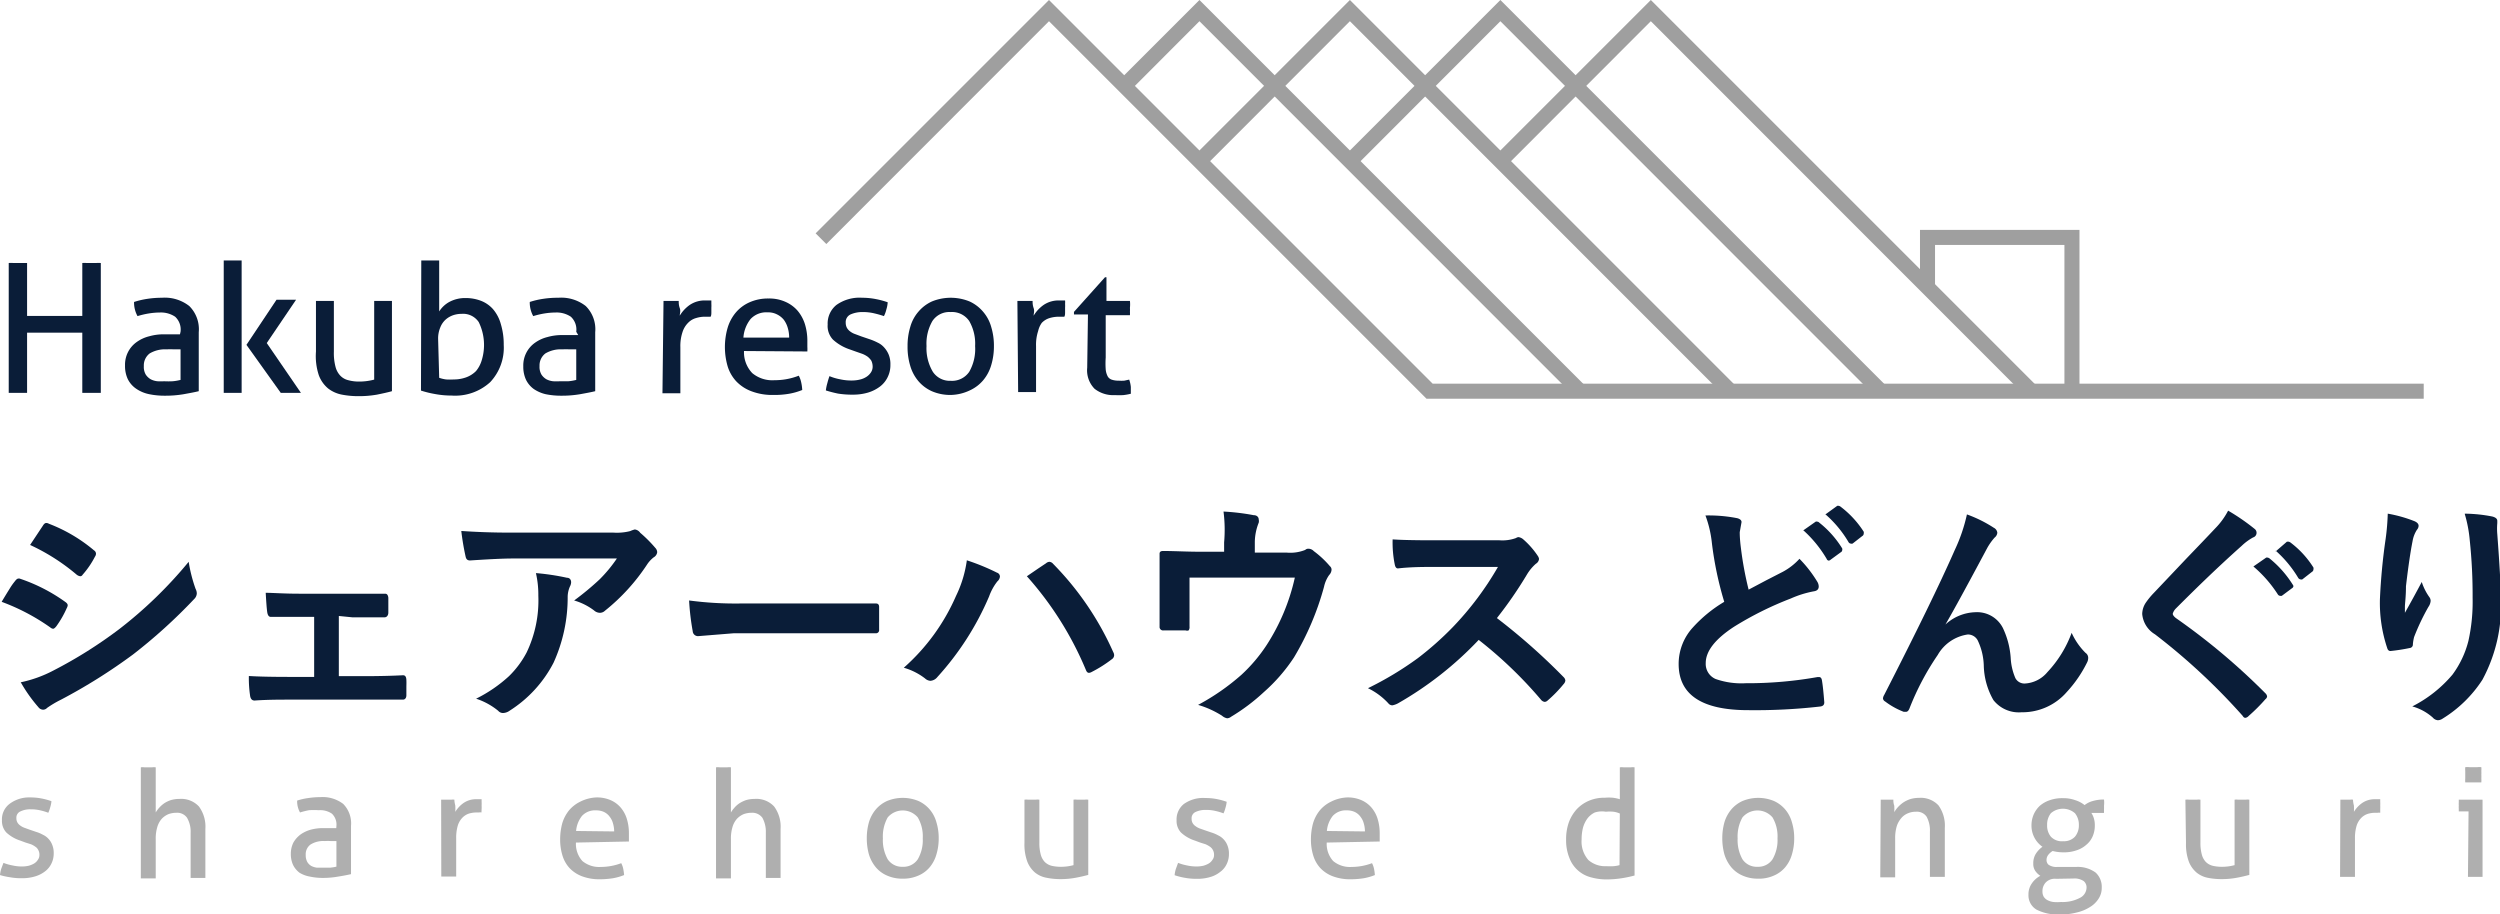 <svg xmlns="http://www.w3.org/2000/svg" width="166.16" height="60.77" viewBox="0 0 166.16 60.77"><defs><style>.cls-1{fill:#afafaf;}.cls-2{fill:#0a1d38;}.cls-3{fill:#9f9f9f;}</style></defs><g id="レイヤー_2" data-name="レイヤー 2"><g id="header"><path class="cls-1" d="M.23,57.35a3.26,3.26,0,0,0,.6.17,2.79,2.79,0,0,0,.64.07,2.12,2.12,0,0,0,.44-.05,1.5,1.5,0,0,0,.36-.15.75.75,0,0,0,.25-.25.51.51,0,0,0,.1-.32.62.62,0,0,0-.08-.33.53.53,0,0,0-.2-.22,1.3,1.3,0,0,0-.29-.16L1.7,56l-.35-.13a2.47,2.47,0,0,1-.93-.54,1.13,1.13,0,0,1-.29-.81,1.29,1.29,0,0,1,.49-1.08A2.15,2.15,0,0,1,2,53a3.84,3.84,0,0,1,.76.07,4.44,4.44,0,0,1,.66.18,2,2,0,0,1-.08.4,2.32,2.32,0,0,1-.13.37,3.78,3.78,0,0,0-.53-.16,2.7,2.7,0,0,0-.65-.07,1.45,1.45,0,0,0-.65.13.45.45,0,0,0-.29.46.54.54,0,0,0,.07.29.61.61,0,0,0,.19.2,1.06,1.06,0,0,0,.28.15l.33.12.44.15a2.25,2.25,0,0,1,.45.19,1.14,1.14,0,0,1,.37.27,1.18,1.18,0,0,1,.25.4,1.42,1.42,0,0,1,.1.57,1.5,1.5,0,0,1-.15.67,1.42,1.42,0,0,1-.42.52,2,2,0,0,1-.67.34,2.93,2.93,0,0,1-.86.12,4.19,4.19,0,0,1-.84-.07A4.37,4.37,0,0,1,0,58.16a2,2,0,0,1,.08-.41Z"/><path class="cls-1" d="M9.36,51a.88.88,0,0,1,.24,0h.5a1,1,0,0,1,.25,0v3a2,2,0,0,1,.55-.6,1.88,1.88,0,0,1,.45-.22,2,2,0,0,1,.57-.08,1.61,1.61,0,0,1,1.3.5,2.26,2.26,0,0,1,.43,1.5v3.25l-.25,0h-.48l-.25,0v-3a1.83,1.83,0,0,0-.24-1,.8.8,0,0,0-.71-.33,1.54,1.54,0,0,0-.52.09,1.32,1.32,0,0,0-.44.3,1.41,1.41,0,0,0-.3.54,2.62,2.62,0,0,0-.11.8v2.63l-.25,0H9.61l-.25,0Z"/><path class="cls-1" d="M22.36,54.9a1,1,0,0,0-.3-.82,1.37,1.37,0,0,0-.87-.23,4.65,4.65,0,0,0-.66,0,5.66,5.66,0,0,0-.59.15,1.54,1.54,0,0,1-.19-.79,4.13,4.13,0,0,1,.75-.17,5.46,5.46,0,0,1,.79-.06,2.26,2.26,0,0,1,1.52.45,1.84,1.84,0,0,1,.52,1.46v3.21c-.23.05-.52.11-.85.16a5.69,5.69,0,0,1-1,.09,4.06,4.06,0,0,1-.89-.09A1.94,1.94,0,0,1,19.9,58a1.48,1.48,0,0,1-.42-.51,1.73,1.73,0,0,1-.15-.75A1.67,1.67,0,0,1,19.5,56a1.76,1.76,0,0,1,.48-.54,2.19,2.19,0,0,1,.69-.32,3.12,3.12,0,0,1,.82-.1H22l.35,0Zm0,1-.38,0a2.82,2.82,0,0,0-.39,0,1.61,1.61,0,0,0-.95.23.8.8,0,0,0-.32.7.91.91,0,0,0,.11.47.75.75,0,0,0,.27.26,1.14,1.14,0,0,0,.37.11l.38,0,.47,0a2.54,2.54,0,0,0,.44-.07Z"/><path class="cls-1" d="M29.32,53.15l.21,0H30a.64.64,0,0,1,.2,0q0,.15.06.39a3.58,3.58,0,0,1,0,.42,1.93,1.93,0,0,1,.55-.59,1.46,1.46,0,0,1,.89-.25h.16l.15,0,0,.19a1.34,1.34,0,0,1,0,.21,2.29,2.29,0,0,1,0,.25L32,54a.47.47,0,0,0-.17,0h-.13a1.81,1.81,0,0,0-.52.07,1.07,1.07,0,0,0-.44.27,1.31,1.31,0,0,0-.31.52,2.83,2.83,0,0,0-.11.85v2.55l-.25,0h-.49l-.25,0Z"/><path class="cls-1" d="M38.28,56a1.69,1.69,0,0,0,.43,1.23,1.75,1.75,0,0,0,1.23.39,3.85,3.85,0,0,0,1.35-.25,1.51,1.51,0,0,1,.13.36,3.41,3.41,0,0,1,.06.43,3.68,3.68,0,0,1-.73.21,5.68,5.68,0,0,1-.87.07,3.27,3.27,0,0,1-1.2-.2,2.2,2.2,0,0,1-.83-.55,2.16,2.16,0,0,1-.47-.84,3.57,3.57,0,0,1-.15-1.06,4.07,4.07,0,0,1,.14-1.07,2.52,2.52,0,0,1,.45-.86,2.29,2.29,0,0,1,.75-.58A2.6,2.6,0,0,1,39.65,53a2.27,2.27,0,0,1,.93.18,1.85,1.85,0,0,1,.67.49,2.1,2.1,0,0,1,.41.75,3.21,3.21,0,0,1,.14.95c0,.09,0,.19,0,.29s0,.19,0,.27Zm2.54-.74a1.91,1.91,0,0,0-.08-.54,1.21,1.21,0,0,0-.22-.44,1,1,0,0,0-.37-.31,1.22,1.22,0,0,0-.53-.11,1.18,1.18,0,0,0-.94.37,1.86,1.86,0,0,0-.39,1Z"/><path class="cls-1" d="M47.59,51a.88.88,0,0,1,.24,0h.5a1,1,0,0,1,.25,0v3a1.91,1.91,0,0,1,.22-.3,1.6,1.6,0,0,1,.33-.3,2.09,2.09,0,0,1,.45-.22,2,2,0,0,1,.57-.08,1.61,1.61,0,0,1,1.3.5,2.26,2.26,0,0,1,.43,1.5v3.25l-.25,0h-.49l-.24,0v-3a1.92,1.92,0,0,0-.23-1,.83.83,0,0,0-.72-.33,1.54,1.54,0,0,0-.52.09,1.32,1.32,0,0,0-.44.3,1.41,1.41,0,0,0-.3.54,2.62,2.62,0,0,0-.11.8v2.63l-.25,0h-.49l-.25,0Z"/><path class="cls-1" d="M60,58.4a2.46,2.46,0,0,1-1.05-.21,2,2,0,0,1-.75-.56,2.47,2.47,0,0,1-.45-.85,4,4,0,0,1-.14-1.06,3.94,3.94,0,0,1,.14-1.06,2.39,2.39,0,0,1,.45-.85,2.14,2.14,0,0,1,.75-.57,2.73,2.73,0,0,1,2.1,0,2.14,2.14,0,0,1,.75.57,2.22,2.22,0,0,1,.44.85,3.57,3.57,0,0,1,.15,1.06,3.62,3.62,0,0,1-.15,1.06,2.3,2.3,0,0,1-.44.85,2,2,0,0,1-.75.56A2.46,2.46,0,0,1,60,58.4Zm0-.79a1.14,1.14,0,0,0,1-.5,2.53,2.53,0,0,0,.33-1.39A2.48,2.48,0,0,0,61,54.33a1.31,1.31,0,0,0-2,0,2.58,2.58,0,0,0-.32,1.39,2.62,2.62,0,0,0,.32,1.39A1.14,1.14,0,0,0,60,57.61Z"/><path class="cls-1" d="M68.09,53.15a1,1,0,0,1,.25,0h.49a1,1,0,0,1,.25,0V56a2.91,2.91,0,0,0,.09.79,1.14,1.14,0,0,0,.27.5,1,1,0,0,0,.44.25,2.6,2.6,0,0,0,.6.07,3.12,3.12,0,0,0,.87-.11V53.15a.88.88,0,0,1,.24,0h.49a1,1,0,0,1,.25,0v5c-.23.06-.51.13-.84.19a5.39,5.39,0,0,1-1,.09,4.59,4.59,0,0,1-.93-.09A1.7,1.7,0,0,1,68.8,58a1.82,1.82,0,0,1-.52-.73A3.33,3.33,0,0,1,68.09,56Z"/><path class="cls-1" d="M78.3,57.35a3.39,3.39,0,0,0,.59.17,2.94,2.94,0,0,0,.65.07,2.12,2.12,0,0,0,.44-.05,1.5,1.5,0,0,0,.36-.15.75.75,0,0,0,.25-.25.51.51,0,0,0,.1-.32.62.62,0,0,0-.08-.33.6.6,0,0,0-.2-.22,1.57,1.57,0,0,0-.29-.16L79.77,56l-.35-.13a2.47,2.47,0,0,1-.93-.54,1.13,1.13,0,0,1-.29-.81,1.31,1.31,0,0,1,.48-1.08,2.2,2.2,0,0,1,1.43-.4,3.84,3.84,0,0,1,.76.07,4.44,4.44,0,0,1,.66.18,2,2,0,0,1-.08.4,2.32,2.32,0,0,1-.13.37,3.78,3.78,0,0,0-.53-.16,2.7,2.7,0,0,0-.65-.07,1.53,1.53,0,0,0-.66.13.45.45,0,0,0-.28.46.54.54,0,0,0,.07.29.61.61,0,0,0,.19.2,1.17,1.17,0,0,0,.27.15l.34.12.44.15a2.25,2.25,0,0,1,.45.19,1.14,1.14,0,0,1,.37.27,1.18,1.18,0,0,1,.25.4,1.42,1.42,0,0,1,.1.57,1.5,1.5,0,0,1-.15.67,1.35,1.35,0,0,1-.43.52,1.87,1.87,0,0,1-.66.34,2.93,2.93,0,0,1-.86.12,4.19,4.19,0,0,1-.84-.07,4.37,4.37,0,0,1-.67-.17,2,2,0,0,1,.08-.41Z"/><path class="cls-1" d="M88.18,56a1.69,1.69,0,0,0,.43,1.23,1.75,1.75,0,0,0,1.23.39,3.85,3.85,0,0,0,1.35-.25,1.51,1.51,0,0,1,.13.36,3.41,3.41,0,0,1,.06.43,3.68,3.68,0,0,1-.73.21,5.68,5.68,0,0,1-.87.07,3.27,3.27,0,0,1-1.2-.2,2.2,2.2,0,0,1-.83-.55,2.16,2.16,0,0,1-.47-.84,3.57,3.57,0,0,1-.15-1.06,4.07,4.07,0,0,1,.14-1.07,2.52,2.52,0,0,1,.45-.86,2.29,2.29,0,0,1,.75-.58A2.6,2.6,0,0,1,89.55,53a2.27,2.27,0,0,1,.93.18,1.85,1.85,0,0,1,.67.49,2.1,2.1,0,0,1,.41.75,3.21,3.21,0,0,1,.14.95c0,.09,0,.19,0,.29s0,.19,0,.27Zm2.54-.74a1.91,1.91,0,0,0-.08-.54,1.21,1.21,0,0,0-.22-.44,1,1,0,0,0-.37-.31,1.22,1.22,0,0,0-.53-.11,1.18,1.18,0,0,0-.94.37,1.86,1.86,0,0,0-.39,1Z"/><path class="cls-1" d="M107.66,51a1,1,0,0,1,.25,0h.48a1,1,0,0,1,.25,0v7.19a7.85,7.85,0,0,1-.85.18,6.6,6.6,0,0,1-1.05.08,3.88,3.88,0,0,1-1-.14A2.08,2.08,0,0,1,104.3,57a3.09,3.09,0,0,1-.21-1.21,3.35,3.35,0,0,1,.18-1.13,2.69,2.69,0,0,1,.53-.88,2.4,2.4,0,0,1,.81-.56,2.6,2.6,0,0,1,1.06-.2,3,3,0,0,1,.52,0,2.56,2.56,0,0,1,.47.1Zm0,3.07a1.52,1.52,0,0,0-.43-.12,2.6,2.6,0,0,0-.5,0A1.58,1.58,0,0,0,106,54a1.33,1.33,0,0,0-.5.41,1.92,1.92,0,0,0-.29.61,3.21,3.21,0,0,0-.09.78,1.86,1.86,0,0,0,.45,1.36,1.69,1.69,0,0,0,1.2.41,3.64,3.64,0,0,0,.48,0,2,2,0,0,0,.39-.07Z"/><path class="cls-1" d="M116.81,58.4a2.46,2.46,0,0,1-1-.21,2,2,0,0,1-.75-.56,2.47,2.47,0,0,1-.45-.85,4,4,0,0,1-.14-1.06,3.94,3.94,0,0,1,.14-1.06,2.39,2.39,0,0,1,.45-.85,2.14,2.14,0,0,1,.75-.57,2.73,2.73,0,0,1,2.1,0,2.14,2.14,0,0,1,.75.57,2.22,2.22,0,0,1,.44.85,3.57,3.57,0,0,1,.15,1.06,3.62,3.62,0,0,1-.15,1.06,2.3,2.3,0,0,1-.44.85,2,2,0,0,1-.75.56A2.46,2.46,0,0,1,116.81,58.4Zm0-.79a1.14,1.14,0,0,0,1-.5,2.53,2.53,0,0,0,.33-1.39,2.48,2.48,0,0,0-.33-1.39,1.31,1.31,0,0,0-2,0,2.58,2.58,0,0,0-.32,1.39,2.62,2.62,0,0,0,.32,1.39A1.14,1.14,0,0,0,116.81,57.61Z"/><path class="cls-1" d="M125,53.15l.21,0h.42l.21,0c0,.1,0,.23.06.4a3.73,3.73,0,0,1,0,.43,2,2,0,0,1,.25-.34,2.11,2.11,0,0,1,.36-.31,2,2,0,0,1,.46-.22,2,2,0,0,1,.57-.08,1.61,1.61,0,0,1,1.3.5,2.31,2.31,0,0,1,.42,1.5v3.25l-.25,0h-.5l-.24,0v-3a1.93,1.93,0,0,0-.22-1,.78.78,0,0,0-.7-.33,1.35,1.35,0,0,0-.53.1,1.11,1.11,0,0,0-.44.31,1.56,1.56,0,0,0-.31.54,2.73,2.73,0,0,0-.11.81v2.6l-.25,0h-.49l-.25,0Z"/><path class="cls-1" d="M138,57.62a2,2,0,0,1,1.29.38,1.29,1.29,0,0,1,.4,1,1.3,1.3,0,0,1-.21.73,1.73,1.73,0,0,1-.58.56,2.8,2.8,0,0,1-.88.36,4.18,4.18,0,0,1-1.09.13,3.15,3.15,0,0,1-1.57-.32,1.1,1.1,0,0,1-.54-1,1.26,1.26,0,0,1,.22-.74,1.56,1.56,0,0,1,.57-.51,1.19,1.19,0,0,1-.34-.33.82.82,0,0,1-.13-.48,1.19,1.19,0,0,1,.16-.64,1.7,1.7,0,0,1,.45-.48,1.71,1.71,0,0,1-.73-1.42,1.83,1.83,0,0,1,.14-.71,1.77,1.77,0,0,1,.4-.58,1.94,1.94,0,0,1,.66-.38,2.48,2.48,0,0,1,.89-.14,2.3,2.3,0,0,1,.81.13,1.88,1.88,0,0,1,.63.33,1.51,1.51,0,0,1,.54-.27,2.57,2.57,0,0,1,.75-.1,1.76,1.76,0,0,1,0,.42,1.85,1.85,0,0,1,0,.23l0,.24H139a1.4,1.4,0,0,1,.17.37,1.56,1.56,0,0,1,.06.46,1.78,1.78,0,0,1-.15.74,1.48,1.48,0,0,1-.43.56,1.79,1.79,0,0,1-.65.36,2.49,2.49,0,0,1-.83.13,2.83,2.83,0,0,1-.74-.09,1,1,0,0,0-.28.24.55.55,0,0,0-.13.36.42.42,0,0,0,.13.31.9.9,0,0,0,.58.15Zm-1.35.79a.83.83,0,0,0-.68.24.84.84,0,0,0-.22.6.69.69,0,0,0,.09.36.67.67,0,0,0,.25.22,1.12,1.12,0,0,0,.39.12,2.6,2.6,0,0,0,.5,0,2.44,2.44,0,0,0,1.25-.27.78.78,0,0,0,.45-.66.55.55,0,0,0-.19-.46,1.1,1.1,0,0,0-.7-.17Zm.46-2.5a1,1,0,0,0,.8-.3,1.16,1.16,0,0,0,.26-.77,1.21,1.21,0,0,0-.26-.79,1.22,1.22,0,0,0-1.6,0,1.21,1.21,0,0,0-.25.79,1.15,1.15,0,0,0,.25.77A1,1,0,0,0,137.14,55.91Z"/><path class="cls-1" d="M145.25,53.15a1,1,0,0,1,.25,0H146a1,1,0,0,1,.25,0V56a2.91,2.91,0,0,0,.09.79,1.14,1.14,0,0,0,.27.5,1,1,0,0,0,.44.25,2.6,2.6,0,0,0,.6.07,3.12,3.12,0,0,0,.87-.11V53.15a.88.88,0,0,1,.24,0h.49a1,1,0,0,1,.25,0v5c-.23.06-.51.13-.84.19a5.39,5.39,0,0,1-1,.09,4.59,4.59,0,0,1-.93-.09A1.7,1.7,0,0,1,146,58a1.82,1.82,0,0,1-.52-.73,3.33,3.33,0,0,1-.19-1.24Z"/><path class="cls-1" d="M155.55,53.15l.21,0h.43a.64.64,0,0,1,.2,0q0,.15.06.39a3.58,3.58,0,0,1,0,.42,1.93,1.93,0,0,1,.55-.59,1.46,1.46,0,0,1,.89-.25h.16l.15,0,0,.19a1.34,1.34,0,0,1,0,.21,2.29,2.29,0,0,1,0,.25l0,.25a.47.47,0,0,0-.17,0h-.13a1.81,1.81,0,0,0-.52.07,1.07,1.07,0,0,0-.44.27,1.31,1.31,0,0,0-.31.52,2.83,2.83,0,0,0-.11.85v2.55l-.25,0h-.49l-.25,0Z"/><path class="cls-1" d="M164.07,53.93h-.65l0-.19a1.41,1.41,0,0,1,0-.2,1.48,1.48,0,0,1,0-.21l0-.18H165v5.13l-.25,0h-.48l-.24,0ZM163.85,52a2.06,2.06,0,0,1,0-.26v-.5a1.56,1.56,0,0,1,0-.25,1.27,1.27,0,0,1,.28,0h.52a1.12,1.12,0,0,1,.27,0,1.69,1.69,0,0,1,0,.25,2.18,2.18,0,0,1,0,.25,2.36,2.36,0,0,1,0,.25,2.11,2.11,0,0,1,0,.26l-.27,0h-.52Z"/><path class="cls-2" d="M.11,40s.2-.34.53-.87A4.18,4.18,0,0,1,1,38.62c.08-.11.16-.17.24-.17h.05A11.34,11.34,0,0,1,4.33,40c.12.08.17.16.17.23a.46.46,0,0,1-.06.18,6.59,6.59,0,0,1-.7,1.22c-.09.11-.16.16-.21.16a.35.35,0,0,1-.19-.09A13.91,13.91,0,0,0,.11,40Zm1.26,5.35a8.29,8.29,0,0,0,2.17-.78,29.91,29.91,0,0,0,4.39-2.76,28.51,28.51,0,0,0,4.61-4.47,9.92,9.92,0,0,0,.46,1.8.67.67,0,0,1,.08.3.55.55,0,0,1-.17.37,35.34,35.34,0,0,1-4.07,3.69,37.06,37.06,0,0,1-4.78,3,6.93,6.93,0,0,0-.93.55.37.37,0,0,1-.26.12A.41.41,0,0,1,2.55,47,10,10,0,0,1,1.37,45.33ZM2,36.22l.85-1.28c.07-.12.15-.18.22-.18a.35.35,0,0,1,.18.05,10.45,10.45,0,0,1,3,1.77.27.27,0,0,1,.13.22.35.35,0,0,1-.07.2,5.78,5.78,0,0,1-.82,1.2.18.18,0,0,1-.15.1.48.48,0,0,1-.25-.11A13.56,13.56,0,0,0,2,36.22Z"/><path class="cls-2" d="M22.52,40.94v4h1.69q1.42,0,2.58-.06c.14,0,.21.1.22.31s0,.34,0,.5,0,.34,0,.52-.09.29-.23.29h0l-2.51,0h-5c-.68,0-1.47,0-2.35.06-.17,0-.27-.11-.3-.34a8,8,0,0,1-.08-1.29q.93.06,2.73.06h1.61V41h-.89l-2,0h0c-.12,0-.2-.11-.23-.32s-.06-.57-.1-1.28c.46,0,1.2.06,2.23.06h3.55l2.16,0h0q.18,0,.21.27c0,.17,0,.33,0,.49s0,.34,0,.5-.09.31-.25.31h-.06l-2.08,0Z"/><path class="cls-2" d="M30.66,35.29c1,.07,2.1.11,3.25.11h6.86a3.58,3.58,0,0,0,1.11-.1,2,2,0,0,1,.31-.11.51.51,0,0,1,.36.22,8.74,8.74,0,0,1,1,1,.44.44,0,0,1,.13.29.45.45,0,0,1-.23.34,2,2,0,0,0-.43.46,13.2,13.2,0,0,1-2.81,3.09.49.49,0,0,1-.34.14.6.6,0,0,1-.39-.16,4.07,4.07,0,0,0-1.32-.66,18.32,18.32,0,0,0,1.7-1.41A9.29,9.29,0,0,0,41,37.12H34.07c-.64,0-1.59.05-2.83.13-.16,0-.25-.07-.29-.24A16.43,16.43,0,0,1,30.66,35.29Zm1,11.14a9.38,9.38,0,0,0,2.17-1.49A6.28,6.28,0,0,0,35,43.37a8,8,0,0,0,.78-3.78,6.45,6.45,0,0,0-.16-1.5,15.74,15.74,0,0,1,2.06.31c.19,0,.28.14.28.3a.63.63,0,0,1-.08.28,1.79,1.79,0,0,0-.15.66,10.47,10.47,0,0,1-.94,4.41,8.25,8.25,0,0,1-2.91,3.18.8.8,0,0,1-.45.16.42.42,0,0,1-.32-.15A4.57,4.57,0,0,0,31.62,46.43Z"/><path class="cls-2" d="M45.8,39.91a23.45,23.45,0,0,0,3.45.2h5.16l2,0,1.73,0h.08c.14,0,.21.08.21.23s0,.5,0,.76,0,.5,0,.75a.21.21,0,0,1-.23.24h-.06l-3.57,0H48.76l-2.35.19a.35.35,0,0,1-.37-.33A16.43,16.43,0,0,1,45.8,39.91Z"/><path class="cls-2" d="M60.07,44.38a13.59,13.59,0,0,0,3.47-4.77,7.8,7.8,0,0,0,.72-2.37,14.83,14.83,0,0,1,2,.82.28.28,0,0,1,.2.26.48.48,0,0,1-.17.32,3.54,3.54,0,0,0-.55,1A19,19,0,0,1,62.3,45a.65.65,0,0,1-.46.25.58.58,0,0,1-.36-.16A4.21,4.21,0,0,0,60.07,44.38Zm8.18-6.08.79-.54.48-.32a.38.38,0,0,1,.23-.1.36.36,0,0,1,.24.13,19.86,19.86,0,0,1,4,5.87.43.43,0,0,1,.06.22.33.33,0,0,1-.16.26,8.49,8.49,0,0,1-1.33.84.42.42,0,0,1-.18.06c-.1,0-.16-.07-.21-.2A22.08,22.08,0,0,0,68.25,38.3Z"/><path class="cls-2" d="M83.4,36.73h2.14a2.67,2.67,0,0,0,1.21-.18.29.29,0,0,1,.21-.08.5.5,0,0,1,.36.16,6.4,6.4,0,0,1,1.07,1,.3.3,0,0,1,.11.24.55.55,0,0,1-.16.35A2.14,2.14,0,0,0,88,39a18.68,18.68,0,0,1-2,4.7A11.43,11.43,0,0,1,84,46a13,13,0,0,1-2.18,1.64.45.45,0,0,1-.26.1.7.7,0,0,1-.34-.17,6.21,6.21,0,0,0-1.59-.72,15.1,15.1,0,0,0,2.88-2,10.46,10.46,0,0,0,1.69-2,13.71,13.71,0,0,0,1.86-4.46h-7v1.34c0,.27,0,.61,0,1s0,.83,0,.91a.38.38,0,0,1-.06.26.32.32,0,0,1-.2,0l-.74,0-.73,0a.23.23,0,0,1-.26-.25q0-1.63,0-2v-1.3c0-.72,0-1.24,0-1.55v0c0-.12.08-.18.23-.18.76,0,1.57.05,2.43.05h1.63v-.62A9.56,9.56,0,0,0,81.32,34a15,15,0,0,1,2,.24c.23,0,.34.14.34.29a.46.46,0,0,1,0,.21A3.57,3.57,0,0,0,83.4,36Z"/><path class="cls-2" d="M99.49,41.08A41.55,41.55,0,0,1,103.92,45a.37.37,0,0,1,.12.23.4.4,0,0,1-.11.23,8.6,8.6,0,0,1-1.07,1.1.3.3,0,0,1-.19.09.37.37,0,0,1-.23-.12,28.12,28.12,0,0,0-4.16-4,23.14,23.14,0,0,1-5.37,4.22,1.31,1.31,0,0,1-.37.13.35.35,0,0,1-.27-.14,4.52,4.52,0,0,0-1.35-1,21.88,21.88,0,0,0,3.32-2,20.85,20.85,0,0,0,2.32-2.06,20.47,20.47,0,0,0,3-4H95.44c-.82,0-1.67,0-2.53.1q-.16,0-.21-.27a7.31,7.31,0,0,1-.14-1.66q.85.06,2.7.06h4.4a2.63,2.63,0,0,0,1.1-.15.32.32,0,0,1,.18-.06.67.67,0,0,1,.27.12,5.52,5.52,0,0,1,1,1.13.48.48,0,0,1,.08.2.42.42,0,0,1-.21.32,3,3,0,0,0-.59.71A27.26,27.26,0,0,1,99.49,41.08Z"/><path class="cls-2" d="M113.35,34.26a9.9,9.9,0,0,1,2.11.18c.19.05.29.14.29.26l-.12.67c0,.1,0,.46.08,1.07a22.74,22.74,0,0,0,.51,2.75l1.17-.62L118.5,38a4.15,4.15,0,0,0,1.1-.86,8.3,8.3,0,0,1,1.17,1.5.65.65,0,0,1,.11.34c0,.18-.11.29-.32.32a6.83,6.83,0,0,0-1.54.48,22.18,22.18,0,0,0-3.76,1.87c-1.26.82-1.89,1.63-1.89,2.42a1.09,1.09,0,0,0,.66,1.06,5.17,5.17,0,0,0,2,.28A26.56,26.56,0,0,0,120.8,45h.1c.1,0,.16.06.19.2.06.34.11.84.16,1.48,0,.17-.09.26-.29.28a38.13,38.13,0,0,1-4.77.24q-4.62,0-4.62-3.07a3.58,3.58,0,0,1,.93-2.41A9,9,0,0,1,114.6,40a22.92,22.92,0,0,1-.82-3.9A7.42,7.42,0,0,0,113.35,34.26Zm6.49,1,.84-.59a.16.16,0,0,1,.1,0,.21.21,0,0,1,.14.07,6.58,6.58,0,0,1,1.52,1.71.21.21,0,0,1,0,.12s0,.09-.1.14l-.67.49a.22.22,0,0,1-.12.06s-.1,0-.14-.11A8,8,0,0,0,119.84,35.23Zm1.47-1.06.8-.58a.26.26,0,0,1,.1,0,.3.3,0,0,1,.14.07,6.43,6.43,0,0,1,1.52,1.65.31.31,0,0,1,0,.13.19.19,0,0,1-.1.16l-.64.5a.24.24,0,0,1-.12,0,.19.19,0,0,1-.15-.1A7.5,7.5,0,0,0,121.31,34.17Z"/><path class="cls-2" d="M130.73,34.19a8.63,8.63,0,0,1,1.79.89.42.42,0,0,1,.23.33.46.46,0,0,1-.18.32,3.87,3.87,0,0,0-.49.69q-2,3.75-2.78,5.09l0,0a3.06,3.06,0,0,1,2-.82,1.92,1.92,0,0,1,1.82,1.05,5.49,5.49,0,0,1,.52,2,3.88,3.88,0,0,0,.31,1.33.68.68,0,0,0,.62.36,2.09,2.09,0,0,0,1.51-.76,7.66,7.66,0,0,0,1.61-2.61,4.48,4.48,0,0,0,.92,1.33.4.4,0,0,1,.18.33.67.67,0,0,1-.06.28,8.31,8.31,0,0,1-1.37,2,3.9,3.9,0,0,1-3,1.34,2.15,2.15,0,0,1-1.87-.81,4.82,4.82,0,0,1-.64-2.29,4.13,4.13,0,0,0-.41-1.69.74.74,0,0,0-.65-.38,2.75,2.75,0,0,0-2,1.36,17.63,17.63,0,0,0-1.88,3.56c-.06.15-.14.22-.23.22l-.15,0a5,5,0,0,1-1.24-.69.26.26,0,0,1-.14-.2.53.53,0,0,1,.08-.23q3.27-6.39,4.69-9.63A11.08,11.08,0,0,0,130.73,34.19Z"/><path class="cls-2" d="M148.09,33.94a14,14,0,0,1,1.77,1.22.32.32,0,0,1,.12.25.32.32,0,0,1-.23.31,3.6,3.6,0,0,0-.76.56c-1.76,1.57-3.21,3-4.37,4.16a.81.81,0,0,0-.21.35c0,.08.07.18.21.29a43.52,43.52,0,0,1,5.95,5,.35.35,0,0,1,.11.21.26.26,0,0,1-.11.18,11.51,11.51,0,0,1-1.11,1.11.39.39,0,0,1-.21.13c-.05,0-.12,0-.2-.14a41.81,41.81,0,0,0-5.82-5.41,1.75,1.75,0,0,1-.85-1.35,1.39,1.39,0,0,1,.23-.74,5,5,0,0,1,.55-.67l2.16-2.28c.8-.83,1.44-1.5,1.91-2A4.88,4.88,0,0,0,148.09,33.94Zm1.68,3.71.85-.59a.18.18,0,0,1,.09,0,.29.29,0,0,1,.15.07,7,7,0,0,1,1.52,1.72.21.21,0,0,1,.05.11.19.19,0,0,1-.1.14l-.67.5a.28.28,0,0,1-.12,0,.19.19,0,0,1-.15-.1A8.33,8.33,0,0,0,149.77,37.65Zm1.48-1L152,36l.1,0a.33.33,0,0,1,.15.07,6.22,6.22,0,0,1,1.51,1.65.31.31,0,0,1,0,.13.19.19,0,0,1-.1.16l-.64.5a.24.24,0,0,1-.12,0,.22.22,0,0,1-.15-.1A7.68,7.68,0,0,0,151.25,36.6Z"/><path class="cls-2" d="M158.7,34.14a8.94,8.94,0,0,1,1.75.49c.2.08.3.19.3.32a.42.42,0,0,1-.11.26,2,2,0,0,0-.29.75c-.14.7-.29,1.72-.44,3,0,.71-.07,1.16-.07,1.36s0,.28,0,.41c.39-.69.76-1.37,1.12-2.05a3.65,3.65,0,0,0,.5,1,.43.43,0,0,1,.09.26.8.8,0,0,1-.15.4,15,15,0,0,0-.95,2,2.94,2.94,0,0,0-.08.48.23.23,0,0,1-.21.25,12.58,12.58,0,0,1-1.28.2c-.1,0-.18-.06-.22-.21a9.41,9.41,0,0,1-.48-3.25,39.69,39.69,0,0,1,.38-4A15.69,15.69,0,0,0,158.7,34.14Zm5.12,0a9.76,9.76,0,0,1,1.83.19c.22.06.33.15.33.29s0,.09,0,.15a4.18,4.18,0,0,0,0,.73c.15,2,.23,3.39.23,4.12a10.35,10.35,0,0,1-1.22,5.56,8.36,8.36,0,0,1-2.64,2.58.59.59,0,0,1-.32.11.5.5,0,0,1-.34-.18,3.42,3.42,0,0,0-1.36-.74A8.54,8.54,0,0,0,163,44.84a6.4,6.4,0,0,0,1.06-2.24,12,12,0,0,0,.28-2.87,34.86,34.86,0,0,0-.19-3.82A8.8,8.8,0,0,0,163.82,34.17Z"/><path class="cls-2" d="M.58,17.48a2.53,2.53,0,0,1,.3,0l.31,0,.31,0c.1,0,.2,0,.3,0V21H5.47V17.48a2.58,2.58,0,0,1,.29,0l.31,0,.32,0a3,3,0,0,1,.31,0v8.63l-.29,0H5.77l-.3,0v-4H1.8v4l-.29,0H.87l-.29,0Z"/><path class="cls-2" d="M12,22.05a1.16,1.16,0,0,0-.36-1,1.7,1.7,0,0,0-1-.28,4.94,4.94,0,0,0-.79.07,5.65,5.65,0,0,0-.71.17,1.87,1.87,0,0,1-.23-.94,5.42,5.42,0,0,1,.9-.21,6.35,6.35,0,0,1,.95-.07,2.64,2.64,0,0,1,1.82.55,2.17,2.17,0,0,1,.63,1.74V26c-.28.07-.62.13-1,.2a7.12,7.12,0,0,1-1.23.1,5,5,0,0,1-1.06-.1A2.34,2.34,0,0,1,9,25.8a1.67,1.67,0,0,1-.51-.61,2.06,2.06,0,0,1-.18-.9,1.84,1.84,0,0,1,.78-1.56,2.43,2.43,0,0,1,.83-.38,3.51,3.51,0,0,1,1-.13l.63,0,.41,0Zm0,1.17-.45,0a4.2,4.2,0,0,0-.47,0,2,2,0,0,0-1.13.27,1,1,0,0,0-.39.84,1,1,0,0,0,.13.57,1,1,0,0,0,.33.31,1.25,1.25,0,0,0,.44.13,3.54,3.54,0,0,0,.45,0,5.44,5.44,0,0,0,.57,0,3.28,3.28,0,0,0,.52-.09Z"/><path class="cls-2" d="M14.87,17.31l.29,0h.6l.3,0v8.8l-.3,0h-.6l-.29,0Zm1.51,5.61,2-3,.31,0h.66l.33,0-1.95,2.88L20,26.11l-.32,0H19l-.34,0Z"/><path class="cls-2" d="M21,20l.3,0h.59l.3,0v3.38a3.59,3.59,0,0,0,.11,1,1.33,1.33,0,0,0,.32.59,1.08,1.08,0,0,0,.53.3,2.63,2.63,0,0,0,.72.09,3.82,3.82,0,0,0,1-.13V20l.3,0h.59l.29,0v6c-.28.08-.61.15-1,.23a6.81,6.81,0,0,1-1.21.1,5.66,5.66,0,0,1-1.11-.1,2.14,2.14,0,0,1-.92-.41,2.09,2.09,0,0,1-.62-.88A4.05,4.05,0,0,1,21,23.37Z"/><path class="cls-2" d="M28,17.31l.29,0h.6l.3,0V20.7a1.86,1.86,0,0,1,.67-.63,2.21,2.21,0,0,1,1.1-.26,2.8,2.8,0,0,1,1,.18,2.07,2.07,0,0,1,.81.56,2.59,2.59,0,0,1,.52,1,4.62,4.62,0,0,1,.19,1.37,3.34,3.34,0,0,1-.9,2.48,3.45,3.45,0,0,1-2.57.89,5.89,5.89,0,0,1-1.09-.1,6.82,6.82,0,0,1-.94-.23Zm1.19,7.8a2.21,2.21,0,0,0,.46.11,4.12,4.12,0,0,0,.51,0,2.39,2.39,0,0,0,.82-.14,1.77,1.77,0,0,0,.66-.42A2,2,0,0,0,32,24a3.46,3.46,0,0,0-.18-2.59,1.25,1.25,0,0,0-1.15-.55,1.71,1.71,0,0,0-.55.09,1.49,1.49,0,0,0-.5.29,1.38,1.38,0,0,0-.36.53,1.89,1.89,0,0,0-.14.79Z"/><path class="cls-2" d="M38.3,22.05a1.16,1.16,0,0,0-.36-1,1.7,1.7,0,0,0-1-.28,4.94,4.94,0,0,0-.79.07,5.65,5.65,0,0,0-.71.17,1.87,1.87,0,0,1-.23-.94,5.42,5.42,0,0,1,.9-.21,6.35,6.35,0,0,1,1-.07,2.64,2.64,0,0,1,1.82.55,2.17,2.17,0,0,1,.63,1.74V26c-.28.07-.62.13-1,.2a7.12,7.12,0,0,1-1.23.1,5,5,0,0,1-1.06-.1,2.34,2.34,0,0,1-.8-.35,1.67,1.67,0,0,1-.51-.61,2.06,2.06,0,0,1-.18-.9,1.84,1.84,0,0,1,.78-1.56,2.43,2.43,0,0,1,.83-.38,3.51,3.51,0,0,1,1-.13l.63,0,.41,0Zm0,1.17-.45,0a4.2,4.2,0,0,0-.47,0,2,2,0,0,0-1.13.27,1,1,0,0,0-.39.84,1,1,0,0,0,.13.57,1,1,0,0,0,.33.31,1.25,1.25,0,0,0,.44.13,3.54,3.54,0,0,0,.45,0l.57,0a3.28,3.28,0,0,0,.52-.09Z"/><path class="cls-2" d="M44.1,20l.25,0h.52l.24,0c0,.12,0,.28.07.48s0,.36,0,.5a2.34,2.34,0,0,1,.66-.71,1.77,1.77,0,0,1,1.06-.3h.2l.18,0,0,.23a2,2,0,0,1,0,.25c0,.1,0,.2,0,.3s0,.21-.05.3l-.19,0h-.17a2,2,0,0,0-.61.09,1.17,1.17,0,0,0-.53.32,1.51,1.51,0,0,0-.37.62,2.91,2.91,0,0,0-.14,1v3.06l-.3,0h-.58l-.31,0Z"/><path class="cls-2" d="M49.45,23.33A2,2,0,0,0,50,24.8a2.08,2.08,0,0,0,1.47.47,4.4,4.4,0,0,0,1.62-.3,1.62,1.62,0,0,1,.16.44,3,3,0,0,1,.07.51,4.23,4.23,0,0,1-.87.25,5.67,5.67,0,0,1-1.05.08A3.89,3.89,0,0,1,49.93,26a2.69,2.69,0,0,1-1-.66,2.58,2.58,0,0,1-.57-1,4.61,4.61,0,0,1,0-2.55,2.85,2.85,0,0,1,.53-1,2.53,2.53,0,0,1,.91-.69,3,3,0,0,1,1.29-.26,2.59,2.59,0,0,1,1.11.22,2.29,2.29,0,0,1,.81.59,2.6,2.6,0,0,1,.49.9,3.77,3.77,0,0,1,.16,1.13c0,.12,0,.23,0,.36a2.88,2.88,0,0,1,0,.32Zm3-.89a2.2,2.2,0,0,0-.09-.64,1.7,1.7,0,0,0-.26-.54,1.33,1.33,0,0,0-.45-.36,1.29,1.29,0,0,0-.64-.14,1.42,1.42,0,0,0-1.12.44,2.22,2.22,0,0,0-.48,1.24Z"/><path class="cls-2" d="M55.13,25a3.48,3.48,0,0,0,.71.21,3.44,3.44,0,0,0,.78.08,2.18,2.18,0,0,0,.52-.06,1.35,1.35,0,0,0,.44-.18,1,1,0,0,0,.3-.29.69.69,0,0,0,.12-.39.94.94,0,0,0-.09-.4,1.2,1.2,0,0,0-.24-.26,1.66,1.66,0,0,0-.35-.19l-.43-.15-.42-.15a3.12,3.12,0,0,1-1.11-.65,1.32,1.32,0,0,1-.35-1,1.58,1.58,0,0,1,.58-1.3,2.64,2.64,0,0,1,1.71-.48,4.7,4.7,0,0,1,.92.09,5.41,5.41,0,0,1,.78.21,2,2,0,0,1-.09.48,1.91,1.91,0,0,1-.16.44,6.46,6.46,0,0,0-.63-.18,3.24,3.24,0,0,0-.79-.09,1.94,1.94,0,0,0-.78.15.56.56,0,0,0-.34.56.71.71,0,0,0,.08.34.78.78,0,0,0,.23.25,1.14,1.14,0,0,0,.33.17l.4.15.53.18a3.76,3.76,0,0,1,.55.23,1.31,1.31,0,0,1,.44.33,1.63,1.63,0,0,1,.3.48,1.68,1.68,0,0,1,.11.67,1.79,1.79,0,0,1-.18.81,1.73,1.73,0,0,1-.51.63,2.55,2.55,0,0,1-.79.4,3.44,3.44,0,0,1-1,.14,5.87,5.87,0,0,1-1-.07,7.94,7.94,0,0,1-.81-.21,2.84,2.84,0,0,1,.1-.49A4.84,4.84,0,0,1,55.13,25Z"/><path class="cls-2" d="M63.19,26.25A3.08,3.08,0,0,1,61.93,26a2.55,2.55,0,0,1-.9-.68,2.76,2.76,0,0,1-.53-1A4.33,4.33,0,0,1,60.32,23a4.28,4.28,0,0,1,.18-1.27,2.61,2.61,0,0,1,.53-1,2.58,2.58,0,0,1,.9-.69,3.3,3.3,0,0,1,2.52,0,2.58,2.58,0,0,1,.9.69,2.61,2.61,0,0,1,.53,1A4.28,4.28,0,0,1,66.06,23a4.33,4.33,0,0,1-.18,1.27,2.76,2.76,0,0,1-.53,1,2.55,2.55,0,0,1-.9.68A3.08,3.08,0,0,1,63.19,26.25Zm0-.94a1.38,1.38,0,0,0,1.23-.6A3.06,3.06,0,0,0,64.81,23a3,3,0,0,0-.39-1.66,1.38,1.38,0,0,0-1.23-.6,1.35,1.35,0,0,0-1.22.6A3,3,0,0,0,61.58,23,3.06,3.06,0,0,0,62,24.71,1.35,1.35,0,0,0,63.19,25.31Z"/><path class="cls-2" d="M67.62,20l.25,0h.52l.24,0c0,.12,0,.28.07.48s0,.36,0,.5a2.34,2.34,0,0,1,.66-.71,1.77,1.77,0,0,1,1.06-.3h.2l.17,0a1.57,1.57,0,0,1,0,.23,2,2,0,0,1,0,.25c0,.1,0,.2,0,.3s0,.21-.05.3l-.19,0h-.17a2.16,2.16,0,0,0-.62.09,1.19,1.19,0,0,0-.52.32A1.51,1.51,0,0,0,69,22a2.91,2.91,0,0,0-.14,1v3.06l-.3,0h-.59l-.3,0Z"/><path class="cls-2" d="M72.31,20.9h-.93l0-.17,2.06-2.3h.1V20h1.56a2.19,2.19,0,0,1,0,.46,2,2,0,0,1,0,.25,2,2,0,0,1,0,.24H73.49v2.81a5.7,5.7,0,0,0,0,.8,1.25,1.25,0,0,0,.14.47.49.49,0,0,0,.28.21,1.33,1.33,0,0,0,.44.06,2.34,2.34,0,0,0,.38,0l.32-.07a2,2,0,0,1,.11.49c0,.17,0,.32,0,.45a3.71,3.71,0,0,1-.5.09,4.86,4.86,0,0,1-.56,0,2,2,0,0,1-1.35-.42,1.75,1.75,0,0,1-.49-1.4Z"/><polygon class="cls-3" points="134.66 26.36 109.72 1.41 99.92 11.22 99.21 10.51 109.72 0 135.37 25.65 134.66 26.36"/><polygon class="cls-3" points="124.66 26.36 99.72 1.41 89.92 11.22 89.21 10.51 99.72 0 125.37 25.65 124.66 26.36"/><polygon class="cls-3" points="114.66 26.36 89.72 1.41 79.92 11.22 79.21 10.51 89.72 0 115.37 25.65 114.66 26.36"/><polygon class="cls-3" points="104.66 26.36 79.72 1.41 74.92 6.22 74.21 5.51 79.72 0 105.37 25.65 104.66 26.36"/><polygon class="cls-3" points="161.09 26.5 94.81 26.5 69.72 1.41 54.92 16.22 54.21 15.51 69.72 0 95.22 25.5 161.09 25.5 161.09 26.5"/><polygon class="cls-3" points="138.21 26.15 137.21 26.15 137.21 16.28 128.61 16.28 128.61 18.95 127.61 18.95 127.61 15.28 138.21 15.28 138.21 26.15"/></g></g></svg>